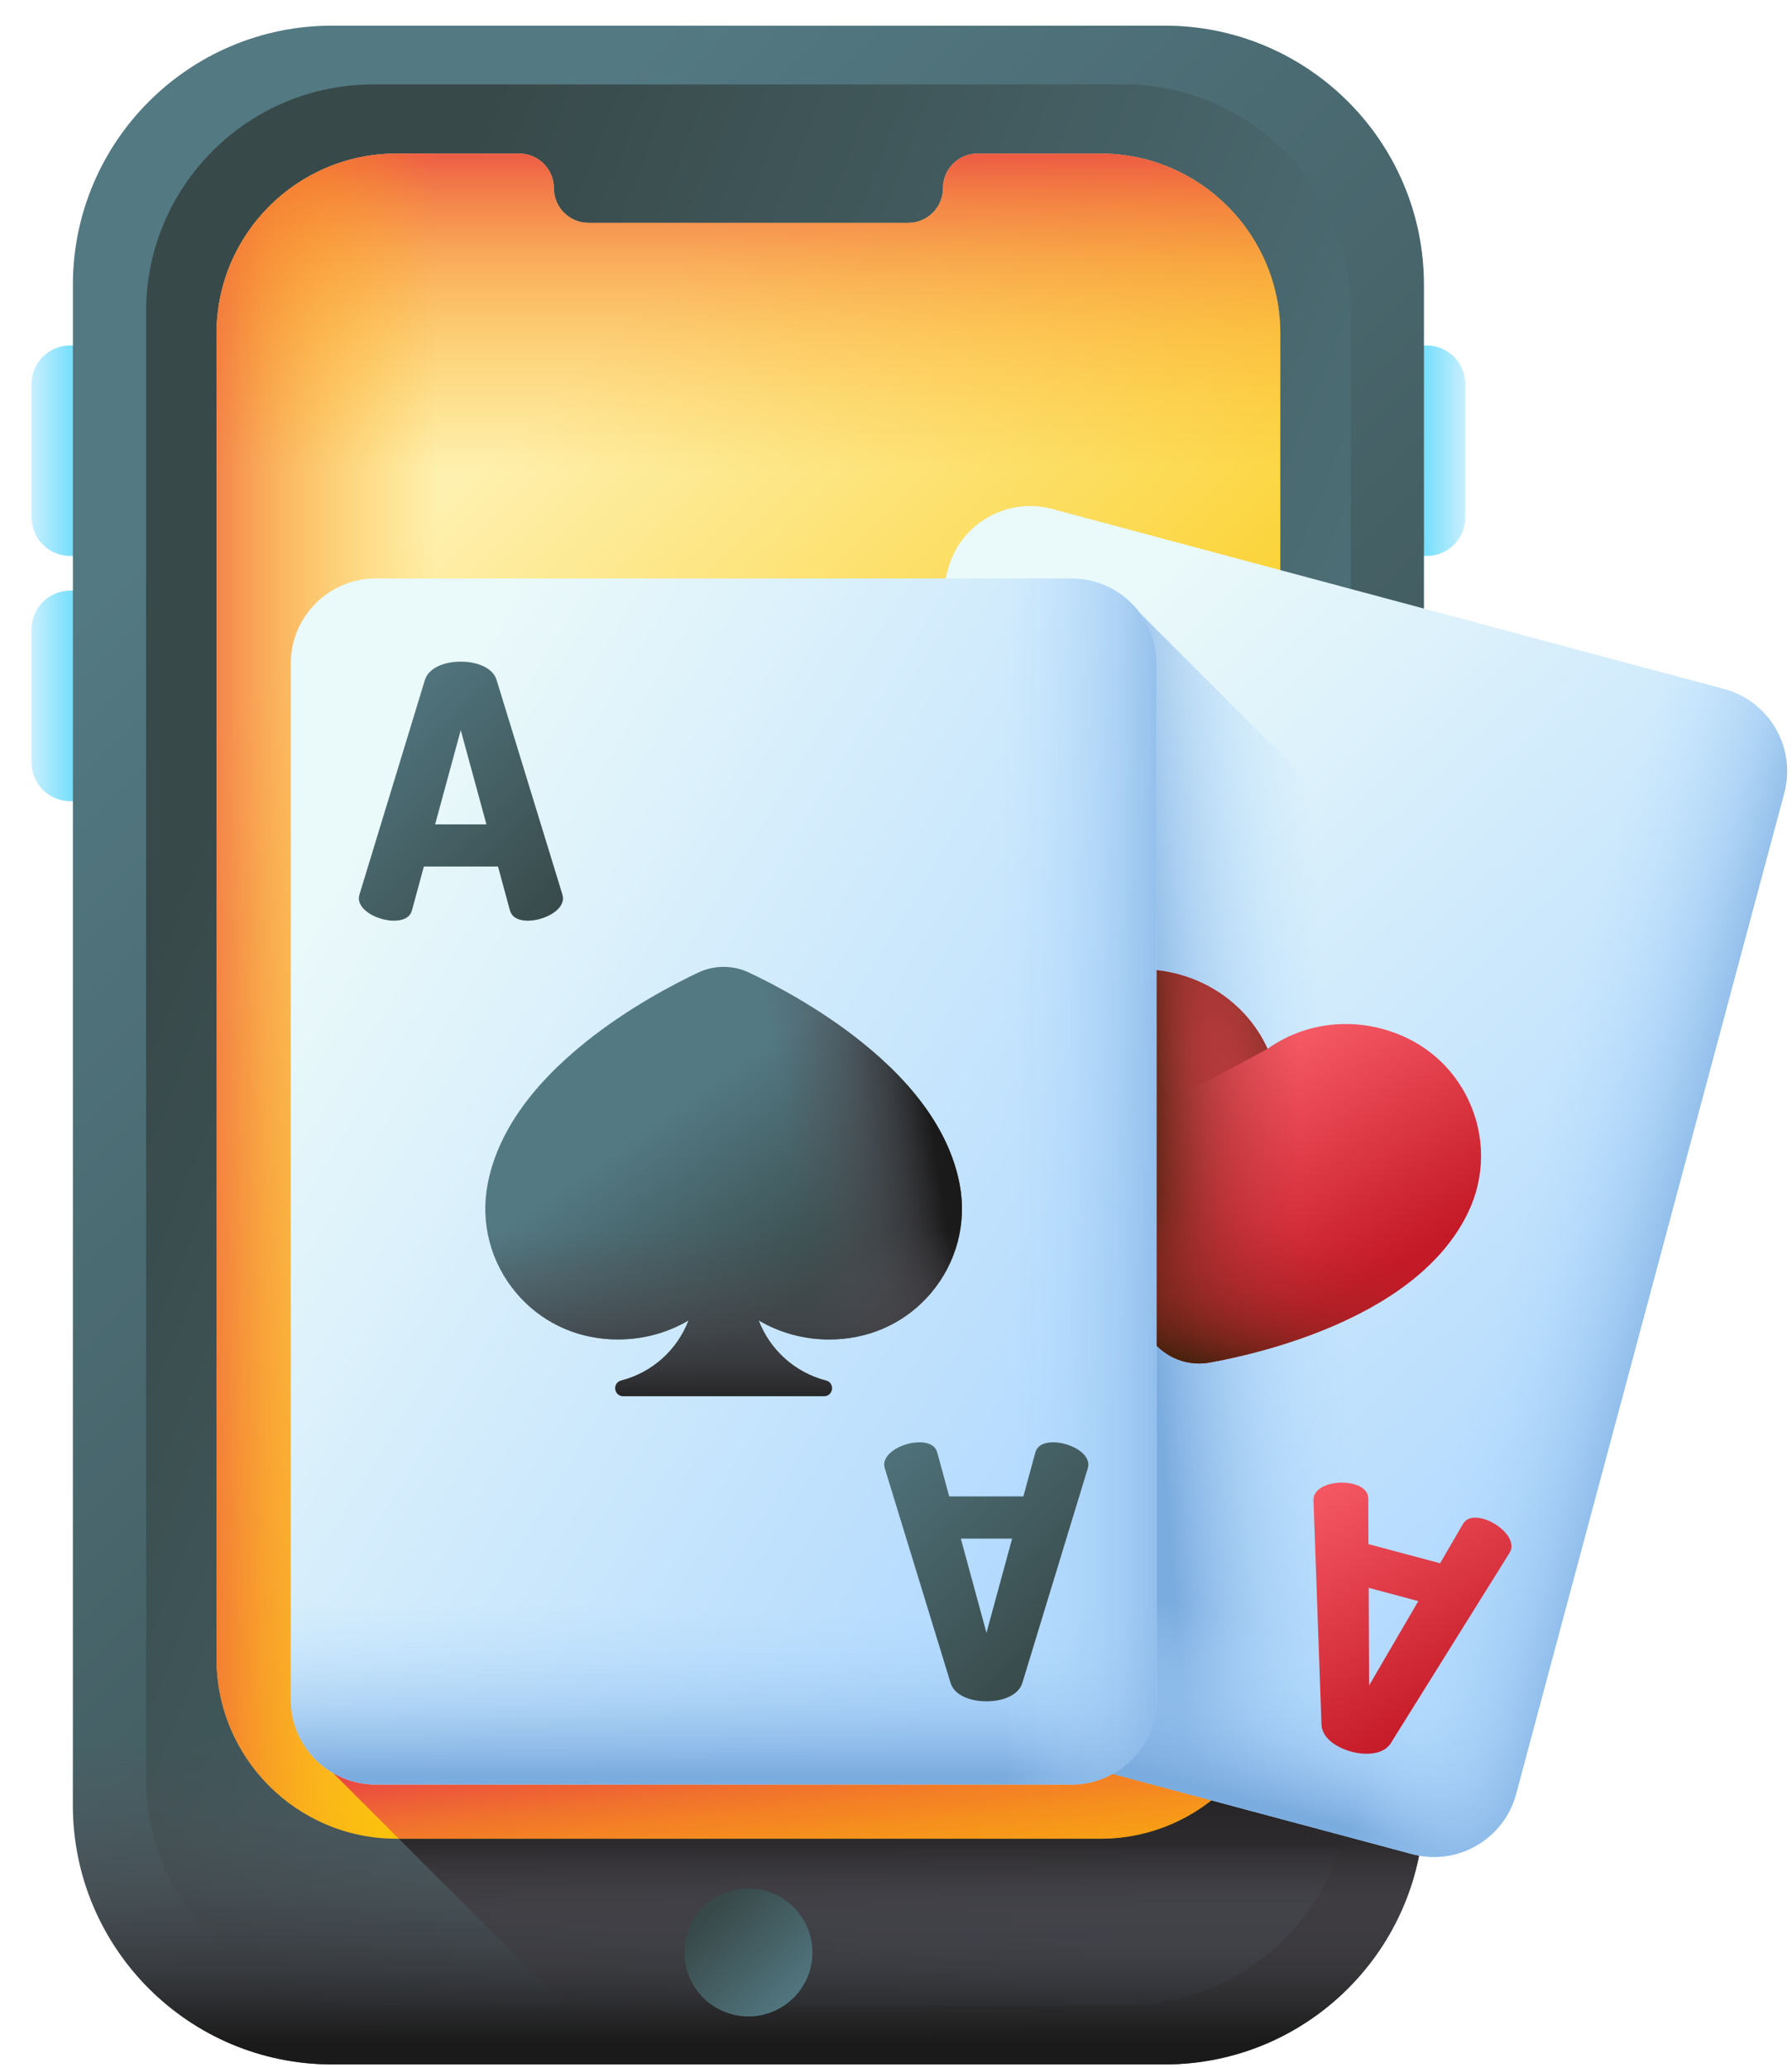 <svg width="52" height="60" viewBox="0 0 52 60" fill="none" xmlns="http://www.w3.org/2000/svg">
<path d="M2.926 16.133H2.036C1.417 16.133 0.915 15.631 0.915 15.012V11.145C0.915 10.526 1.417 10.024 2.036 10.024H2.926V16.133Z" fill="url(#paint0_linear_375_2307)"/>
<path d="M2.926 23.248H2.036C1.417 23.248 0.915 22.745 0.915 22.126V18.26C0.915 17.64 1.417 17.138 2.036 17.138H2.926V23.248Z" fill="url(#paint1_linear_375_2307)"/>
<path d="M40.51 16.133H41.399C42.019 16.133 42.52 15.631 42.52 15.012V11.145C42.52 10.526 42.019 10.024 41.399 10.024H40.51V16.133Z" fill="url(#paint2_linear_375_2307)"/>
<path d="M41.32 52.379V8.268C41.32 4.112 37.951 0.744 33.796 0.744H9.64C5.484 0.744 2.115 4.112 2.115 8.268V52.379C2.115 56.535 5.484 59.904 9.64 59.904H33.796C37.951 59.904 41.32 56.535 41.32 52.379Z" fill="url(#paint3_linear_375_2307)"/>
<path d="M32.606 2.45H10.83C7.19 2.45 4.239 5.401 4.239 9.041V51.606C4.239 55.246 7.19 58.197 10.83 58.197H32.606C36.246 58.197 39.197 55.246 39.197 51.606V9.041C39.197 5.401 36.246 2.45 32.606 2.45Z" fill="url(#paint4_linear_375_2307)"/>
<path d="M9.364 51.146L18.122 59.904H33.795C37.951 59.904 41.32 56.535 41.32 52.379V51.146H9.364Z" fill="url(#paint5_linear_375_2307)"/>
<path d="M2.115 32.914V52.379C2.115 56.535 5.484 59.904 9.64 59.904H33.796C37.951 59.904 41.32 56.535 41.32 52.379V32.914H2.115Z" fill="url(#paint6_linear_375_2307)"/>
<path d="M37.152 9.679V48.131C37.152 51.016 34.813 53.355 31.929 53.355H11.506C8.622 53.355 6.283 51.016 6.283 48.131V9.679C6.283 6.794 8.622 4.456 11.506 4.456H15.067C15.622 4.456 16.072 4.906 16.072 5.461C16.072 6.016 16.522 6.466 17.078 6.466H26.358C26.913 6.466 27.363 6.016 27.363 5.461C27.363 4.906 27.813 4.456 28.368 4.456H31.929C34.813 4.456 37.152 6.794 37.152 9.679Z" fill="url(#paint7_linear_375_2307)"/>
<path d="M31.929 4.456H28.368C27.813 4.456 27.363 4.906 27.363 5.461C27.363 6.016 26.913 6.466 26.358 6.466H17.078C16.522 6.466 16.072 6.016 16.072 5.461C16.072 4.906 15.622 4.456 15.067 4.456H11.506C8.622 4.456 6.283 6.794 6.283 9.679V25.8H37.152V9.679C37.152 6.794 34.813 4.456 31.929 4.456Z" fill="url(#paint8_linear_375_2307)"/>
<path d="M21.95 6.466H17.078C16.522 6.466 16.072 6.016 16.072 5.461C16.072 4.906 15.622 4.456 15.067 4.456H11.506C8.622 4.456 6.283 6.794 6.283 9.679V48.131C6.283 51.016 8.622 53.355 11.506 53.355H21.95V6.466H21.95Z" fill="url(#paint9_linear_375_2307)"/>
<path d="M11.572 53.354H31.929C33.69 53.354 35.247 52.482 36.193 51.146H9.364L11.572 53.354Z" fill="url(#paint10_linear_375_2307)"/>
<path d="M21.718 58.512C22.743 58.512 23.574 57.681 23.574 56.656C23.574 55.631 22.743 54.8 21.718 54.8C20.692 54.8 19.862 55.631 19.862 56.656C19.862 57.681 20.692 58.512 21.718 58.512Z" fill="url(#paint11_linear_375_2307)"/>
<path d="M40.97 53.799L21.474 48.575C20.157 48.222 19.375 46.868 19.728 45.551L27.508 16.515C27.861 15.198 29.215 14.416 30.532 14.769L50.028 19.993C51.345 20.346 52.127 21.7 51.774 23.017L43.994 52.053C43.641 53.37 42.287 54.152 40.97 53.799Z" fill="url(#paint12_linear_375_2307)"/>
<path d="M48.928 33.638L43.993 52.053C43.641 53.37 42.287 54.151 40.969 53.799L21.474 48.575C20.157 48.221 19.376 46.868 19.728 45.551L27.207 17.641H32.931L48.928 33.638Z" fill="url(#paint13_linear_375_2307)"/>
<path d="M22.451 35.388L19.728 45.551C19.375 46.868 20.157 48.222 21.474 48.575L40.97 53.799C42.287 54.152 43.641 53.37 43.994 52.053L46.717 41.89L22.451 35.388Z" fill="url(#paint14_linear_375_2307)"/>
<path d="M50.028 19.993L38.206 16.825L29.148 50.631L40.97 53.799C42.287 54.152 43.641 53.37 43.994 52.053L51.774 23.017C52.127 21.7 51.345 20.346 50.028 19.993Z" fill="url(#paint15_linear_375_2307)"/>
<path d="M34.352 39.506C34.109 39.441 33.881 39.322 33.691 39.162C33.118 38.677 32.015 37.672 31.065 36.384C29.83 34.708 29.259 33.111 29.369 31.638C29.455 30.494 30.047 29.461 30.995 28.804C31.872 28.196 32.94 27.99 34.002 28.223C34.064 28.236 34.127 28.252 34.188 28.268C35.171 28.532 36.003 29.136 36.532 29.971C36.627 30.122 36.711 30.277 36.782 30.435C36.924 30.334 37.074 30.241 37.232 30.158C38.107 29.7 39.13 29.592 40.112 29.855C40.174 29.872 40.236 29.89 40.297 29.91C41.333 30.239 42.154 30.951 42.61 31.917C43.103 32.959 43.099 34.15 42.601 35.183C41.96 36.514 40.667 37.612 38.759 38.446C37.293 39.087 35.835 39.405 35.096 39.538C34.852 39.582 34.594 39.571 34.352 39.506Z" fill="url(#paint16_linear_375_2307)"/>
<path d="M34.352 39.506C34.109 39.441 33.881 39.322 33.691 39.162C33.118 38.677 32.015 37.672 31.065 36.384C29.83 34.708 29.259 33.111 29.369 31.638C29.455 30.494 30.047 29.461 30.995 28.804C31.872 28.196 32.94 27.99 34.002 28.223C34.064 28.236 34.127 28.252 34.188 28.268C35.171 28.532 36.003 29.136 36.532 29.971C36.627 30.122 36.711 30.277 36.782 30.435C36.924 30.334 37.074 30.241 37.232 30.158C38.107 29.7 39.13 29.592 40.112 29.855C40.174 29.872 40.236 29.89 40.297 29.91C41.333 30.239 42.154 30.951 42.61 31.917C43.103 32.959 43.099 34.15 42.601 35.183C41.96 36.514 40.667 37.612 38.759 38.446C37.293 39.087 35.835 39.405 35.096 39.538C34.852 39.582 34.594 39.571 34.352 39.506Z" fill="url(#paint17_linear_375_2307)"/>
<path d="M29.437 32.903C29.631 34.011 30.176 35.177 31.065 36.384C32.015 37.672 33.118 38.678 33.691 39.162C33.881 39.322 34.109 39.441 34.352 39.506C34.594 39.571 34.852 39.582 35.096 39.538C35.835 39.405 37.293 39.087 38.759 38.446C40.133 37.845 41.188 37.108 41.91 36.245L29.437 32.903Z" fill="url(#paint18_linear_375_2307)"/>
<path d="M36.532 29.971C36.003 29.136 35.171 28.531 34.188 28.268C34.127 28.252 34.064 28.236 34.002 28.223C32.94 27.99 31.872 28.196 30.995 28.804C30.047 29.461 29.455 30.494 29.369 31.638C29.309 32.451 29.456 33.301 29.807 34.182L36.782 30.435C36.711 30.276 36.627 30.121 36.532 29.971Z" fill="url(#paint19_linear_375_2307)"/>
<path d="M33.387 25.024L33.155 18.521C33.139 18.147 32.741 17.861 32.288 17.739C31.834 17.618 31.346 17.666 31.145 17.982L27.703 23.501C27.682 23.537 27.662 23.574 27.654 23.604C27.556 23.968 28.047 24.384 28.47 24.498C28.716 24.564 28.935 24.538 29.049 24.347L29.714 23.205L31.793 23.762L31.798 25.084C31.802 25.306 31.977 25.438 32.224 25.504C32.647 25.617 33.28 25.502 33.378 25.137C33.386 25.108 33.386 25.066 33.387 25.024ZM30.346 22.108L31.773 19.66L31.785 22.493L30.346 22.108Z" fill="url(#paint20_linear_375_2307)"/>
<path d="M38.115 43.544L38.347 50.047C38.363 50.421 38.761 50.707 39.214 50.829C39.667 50.95 40.156 50.901 40.356 50.586L43.799 45.067C43.819 45.03 43.84 44.994 43.848 44.964C43.946 44.6 43.455 44.183 43.032 44.07C42.785 44.004 42.567 44.03 42.453 44.221L41.788 45.362L39.709 44.806L39.704 43.484C39.7 43.261 39.525 43.13 39.278 43.064C38.855 42.95 38.222 43.066 38.124 43.43C38.116 43.46 38.116 43.502 38.115 43.544ZM41.156 46.46L39.729 48.907L39.717 46.075L41.156 46.46Z" fill="url(#paint21_linear_375_2307)"/>
<path d="M31.089 51.783H10.906C9.543 51.783 8.437 50.678 8.437 49.314V19.254C8.437 17.89 9.543 16.785 10.906 16.785H31.089C32.453 16.785 33.559 17.89 33.559 19.254V49.314C33.559 50.678 32.453 51.783 31.089 51.783Z" fill="url(#paint22_linear_375_2307)"/>
<path d="M8.437 38.793V49.314C8.437 50.678 9.542 51.783 10.906 51.783H31.089C32.453 51.783 33.559 50.678 33.559 49.314V38.793H8.437Z" fill="url(#paint23_linear_375_2307)"/>
<path d="M31.089 16.785H18.851V51.783H31.089C32.453 51.783 33.559 50.678 33.559 49.314V19.254C33.559 17.89 32.453 16.785 31.089 16.785Z" fill="url(#paint24_linear_375_2307)"/>
<path d="M16.318 25.951L14.41 19.73C14.298 19.373 13.839 19.199 13.37 19.199C12.901 19.199 12.442 19.373 12.33 19.73L10.433 25.951C10.423 25.992 10.413 26.033 10.413 26.063C10.413 26.441 10.994 26.716 11.432 26.716C11.687 26.716 11.892 26.634 11.953 26.42L12.3 25.145H14.451L14.798 26.42C14.86 26.634 15.063 26.716 15.318 26.716C15.757 26.716 16.338 26.441 16.338 26.063C16.338 26.033 16.328 25.992 16.318 25.951ZM12.626 23.921L13.37 21.188L14.115 23.921H12.626Z" fill="url(#paint25_linear_375_2307)"/>
<path d="M25.678 42.617L27.585 48.838C27.697 49.195 28.156 49.368 28.625 49.368C29.094 49.368 29.553 49.195 29.665 48.838L31.562 42.617C31.573 42.576 31.583 42.535 31.583 42.504C31.583 42.127 31.001 41.852 30.563 41.852C30.308 41.852 30.104 41.933 30.043 42.148L29.696 43.422H27.544L27.197 42.148C27.136 41.933 26.932 41.852 26.677 41.852C26.238 41.852 25.657 42.127 25.657 42.504C25.657 42.535 25.667 42.576 25.678 42.617ZM29.37 44.646L28.625 47.38L27.881 44.646H29.37Z" fill="url(#paint26_linear_375_2307)"/>
<path d="M27.847 34.366C27.572 32.915 26.608 31.52 24.981 30.221C23.73 29.222 22.404 28.537 21.725 28.217C21.5 28.112 21.249 28.056 20.998 28.056C20.747 28.056 20.495 28.112 20.271 28.217C19.592 28.537 18.266 29.222 17.015 30.221C15.388 31.52 14.424 32.915 14.149 34.366C13.935 35.494 14.24 36.645 14.985 37.524C15.675 38.338 16.653 38.814 17.739 38.864C17.803 38.867 17.868 38.868 17.931 38.868C18.666 38.868 19.37 38.675 19.979 38.316C19.653 39.167 18.933 39.826 18.026 40.06C17.765 40.127 17.814 40.512 18.084 40.512H20.998H23.912C24.181 40.512 24.23 40.127 23.969 40.06C23.062 39.826 22.342 39.167 22.017 38.316C22.625 38.675 23.33 38.869 24.064 38.869C24.128 38.869 24.193 38.867 24.256 38.864C25.342 38.814 26.32 38.338 27.011 37.524C27.756 36.645 28.061 35.494 27.847 34.366Z" fill="url(#paint27_linear_375_2307)"/>
<path d="M24.98 30.221C23.73 29.222 22.404 28.537 21.725 28.217C21.5 28.112 21.249 28.056 20.998 28.056C20.747 28.056 20.495 28.112 20.271 28.217C19.951 28.368 19.488 28.6 18.958 28.906V38.737C19.318 38.644 19.662 38.504 19.979 38.316C19.776 38.848 19.418 39.304 18.958 39.629V40.512H20.998H23.912C24.181 40.512 24.23 40.127 23.969 40.06C23.062 39.826 22.342 39.167 22.017 38.316C22.625 38.675 23.329 38.869 24.064 38.869C24.128 38.869 24.192 38.867 24.256 38.864C25.342 38.814 26.32 38.338 27.01 37.524C27.756 36.645 28.061 35.494 27.847 34.367C27.572 32.915 26.608 31.52 24.98 30.221Z" fill="url(#paint28_linear_375_2307)"/>
<path d="M14.149 34.366C13.935 35.494 14.24 36.645 14.985 37.524C15.675 38.338 16.653 38.814 17.739 38.864C17.803 38.867 17.868 38.868 17.931 38.868C18.666 38.868 19.37 38.675 19.979 38.316C19.653 39.167 18.934 39.826 18.027 40.06C17.765 40.127 17.814 40.512 18.084 40.512H20.998H23.912C24.182 40.512 24.23 40.127 23.969 40.06C23.062 39.826 22.343 39.167 22.017 38.317C22.625 38.675 23.33 38.869 24.064 38.869C24.128 38.869 24.193 38.867 24.256 38.864C25.342 38.814 26.32 38.339 27.011 37.524C27.756 36.645 28.061 35.494 27.847 34.367C27.777 33.995 27.661 33.627 27.5 33.264H14.495C14.335 33.627 14.219 33.995 14.149 34.366Z" fill="url(#paint29_linear_375_2307)"/>
<defs>
<linearGradient id="paint0_linear_375_2307" x1="0.915" y1="13.078" x2="2.384" y2="13.078" gradientUnits="userSpaceOnUse">
<stop stop-color="#C8EFFE"/>
<stop offset="1" stop-color="#62DBFB"/>
</linearGradient>
<linearGradient id="paint1_linear_375_2307" x1="0.915" y1="20.193" x2="2.384" y2="20.193" gradientUnits="userSpaceOnUse">
<stop stop-color="#C8EFFE"/>
<stop offset="1" stop-color="#62DBFB"/>
</linearGradient>
<linearGradient id="paint2_linear_375_2307" x1="42.52" y1="13.078" x2="41.051" y2="13.078" gradientUnits="userSpaceOnUse">
<stop stop-color="#C8EFFE"/>
<stop offset="1" stop-color="#62DBFB"/>
</linearGradient>
<linearGradient id="paint3_linear_375_2307" x1="5.626" y1="14.232" x2="40.26" y2="48.866" gradientUnits="userSpaceOnUse">
<stop stop-color="#537983"/>
<stop offset="1" stop-color="#384949"/>
</linearGradient>
<linearGradient id="paint4_linear_375_2307" x1="40.288" y1="37.701" x2="5.812" y2="24.005" gradientUnits="userSpaceOnUse">
<stop stop-color="#537983"/>
<stop offset="1" stop-color="#384949"/>
</linearGradient>
<linearGradient id="paint5_linear_375_2307" x1="25.342" y1="59.904" x2="25.342" y2="53.504" gradientUnits="userSpaceOnUse">
<stop stop-color="#554E56" stop-opacity="0"/>
<stop offset="0.269" stop-color="#524B52" stop-opacity="0.269"/>
<stop offset="0.521" stop-color="#464147" stop-opacity="0.521"/>
<stop offset="0.765" stop-color="#343034" stop-opacity="0.765"/>
<stop offset="1" stop-color="#1A1A1A"/>
</linearGradient>
<linearGradient id="paint6_linear_375_2307" x1="21.718" y1="50.356" x2="21.718" y2="59.271" gradientUnits="userSpaceOnUse">
<stop stop-color="#554E56" stop-opacity="0"/>
<stop offset="0.269" stop-color="#524B52" stop-opacity="0.269"/>
<stop offset="0.521" stop-color="#464147" stop-opacity="0.521"/>
<stop offset="0.765" stop-color="#343034" stop-opacity="0.765"/>
<stop offset="1" stop-color="#1A1A1A"/>
</linearGradient>
<linearGradient id="paint7_linear_375_2307" x1="10.073" y1="17.26" x2="29.796" y2="36.983" gradientUnits="userSpaceOnUse">
<stop stop-color="#FEF0AE"/>
<stop offset="1" stop-color="#FAC600"/>
</linearGradient>
<linearGradient id="paint8_linear_375_2307" x1="21.718" y1="13.62" x2="21.718" y2="3.76" gradientUnits="userSpaceOnUse">
<stop stop-color="#FEA613" stop-opacity="0"/>
<stop offset="0.203" stop-color="#FDA215" stop-opacity="0.203"/>
<stop offset="0.405" stop-color="#FB961B" stop-opacity="0.405"/>
<stop offset="0.607" stop-color="#F68225" stop-opacity="0.607"/>
<stop offset="0.807" stop-color="#F06633" stop-opacity="0.807"/>
<stop offset="1" stop-color="#E94444"/>
</linearGradient>
<linearGradient id="paint9_linear_375_2307" x1="12.669" y1="28.905" x2="4.582" y2="28.905" gradientUnits="userSpaceOnUse">
<stop stop-color="#FEA613" stop-opacity="0"/>
<stop offset="0.203" stop-color="#FDA215" stop-opacity="0.203"/>
<stop offset="0.405" stop-color="#FB961B" stop-opacity="0.405"/>
<stop offset="0.607" stop-color="#F68225" stop-opacity="0.607"/>
<stop offset="0.807" stop-color="#F06633" stop-opacity="0.807"/>
<stop offset="1" stop-color="#E94444"/>
</linearGradient>
<linearGradient id="paint10_linear_375_2307" x1="23.674" y1="60.053" x2="22.688" y2="50.251" gradientUnits="userSpaceOnUse">
<stop stop-color="#FEA613" stop-opacity="0"/>
<stop offset="0.203" stop-color="#FDA215" stop-opacity="0.203"/>
<stop offset="0.405" stop-color="#FB961B" stop-opacity="0.405"/>
<stop offset="0.607" stop-color="#F68225" stop-opacity="0.607"/>
<stop offset="0.807" stop-color="#F06633" stop-opacity="0.807"/>
<stop offset="1" stop-color="#E94444"/>
</linearGradient>
<linearGradient id="paint11_linear_375_2307" x1="23.226" y1="58.164" x2="20.587" y2="55.525" gradientUnits="userSpaceOnUse">
<stop stop-color="#537983"/>
<stop offset="1" stop-color="#384949"/>
</linearGradient>
<linearGradient id="paint12_linear_375_2307" x1="26.024" y1="24.108" x2="44.858" y2="43.831" gradientUnits="userSpaceOnUse">
<stop stop-color="#EAF9FA"/>
<stop offset="1" stop-color="#B3DAFE"/>
</linearGradient>
<linearGradient id="paint13_linear_375_2307" x1="38.971" y1="35.396" x2="33.248" y2="35.86" gradientUnits="userSpaceOnUse">
<stop stop-color="#B3DAFE" stop-opacity="0"/>
<stop offset="0.244" stop-color="#ACD5FA" stop-opacity="0.244"/>
<stop offset="0.589" stop-color="#9AC5F0" stop-opacity="0.589"/>
<stop offset="0.993" stop-color="#7CACDF" stop-opacity="0.993"/>
<stop offset="1" stop-color="#7BACDF"/>
</linearGradient>
<linearGradient id="paint14_linear_375_2307" x1="32.58" y1="46.116" x2="31.293" y2="50.914" gradientUnits="userSpaceOnUse">
<stop stop-color="#B3DAFE" stop-opacity="0"/>
<stop offset="0.244" stop-color="#ACD5FA" stop-opacity="0.244"/>
<stop offset="0.589" stop-color="#9AC5F0" stop-opacity="0.589"/>
<stop offset="0.993" stop-color="#7CACDF" stop-opacity="0.993"/>
<stop offset="1" stop-color="#7BACDF"/>
</linearGradient>
<linearGradient id="paint15_linear_375_2307" x1="43.631" y1="36.406" x2="48.9" y2="37.819" gradientUnits="userSpaceOnUse">
<stop stop-color="#B3DAFE" stop-opacity="0"/>
<stop offset="0.244" stop-color="#ACD5FA" stop-opacity="0.244"/>
<stop offset="0.589" stop-color="#9AC5F0" stop-opacity="0.589"/>
<stop offset="0.993" stop-color="#7CACDF" stop-opacity="0.993"/>
<stop offset="1" stop-color="#7BACDF"/>
</linearGradient>
<linearGradient id="paint16_linear_375_2307" x1="34.596" y1="30.341" x2="38.838" y2="37.691" gradientUnits="userSpaceOnUse">
<stop stop-color="#FE646F"/>
<stop offset="1" stop-color="#C41926"/>
</linearGradient>
<linearGradient id="paint17_linear_375_2307" x1="37.726" y1="33.847" x2="33.008" y2="33.847" gradientUnits="userSpaceOnUse">
<stop stop-color="#A72B2B" stop-opacity="0"/>
<stop offset="0.2" stop-color="#A32B2A" stop-opacity="0.2"/>
<stop offset="0.398" stop-color="#972926" stop-opacity="0.398"/>
<stop offset="0.597" stop-color="#832820" stop-opacity="0.597"/>
<stop offset="0.795" stop-color="#672517" stop-opacity="0.795"/>
<stop offset="0.991" stop-color="#44210C" stop-opacity="0.991"/>
<stop offset="1" stop-color="#42210B"/>
</linearGradient>
<linearGradient id="paint18_linear_375_2307" x1="35.518" y1="35.157" x2="34.329" y2="39.592" gradientUnits="userSpaceOnUse">
<stop stop-color="#A72B2B" stop-opacity="0"/>
<stop offset="0.2" stop-color="#A32B2A" stop-opacity="0.2"/>
<stop offset="0.398" stop-color="#972926" stop-opacity="0.398"/>
<stop offset="0.597" stop-color="#832820" stop-opacity="0.597"/>
<stop offset="0.795" stop-color="#672517" stop-opacity="0.795"/>
<stop offset="0.991" stop-color="#44210C" stop-opacity="0.991"/>
<stop offset="1" stop-color="#42210B"/>
</linearGradient>
<linearGradient id="paint19_linear_375_2307" x1="33.492" y1="30.412" x2="37.723" y2="29.038" gradientUnits="userSpaceOnUse">
<stop stop-color="#A72B2B" stop-opacity="0"/>
<stop offset="0.2" stop-color="#A32B2A" stop-opacity="0.2"/>
<stop offset="0.398" stop-color="#972926" stop-opacity="0.398"/>
<stop offset="0.597" stop-color="#832820" stop-opacity="0.597"/>
<stop offset="0.795" stop-color="#672517" stop-opacity="0.795"/>
<stop offset="0.991" stop-color="#44210C" stop-opacity="0.991"/>
<stop offset="1" stop-color="#42210B"/>
</linearGradient>
<linearGradient id="paint20_linear_375_2307" x1="28.785" y1="18.321" x2="33.019" y2="25.656" gradientUnits="userSpaceOnUse">
<stop stop-color="#FE646F"/>
<stop offset="1" stop-color="#C41926"/>
</linearGradient>
<linearGradient id="paint21_linear_375_2307" x1="37.813" y1="41.776" x2="42.407" y2="49.734" gradientUnits="userSpaceOnUse">
<stop stop-color="#FE646F"/>
<stop offset="1" stop-color="#C41926"/>
</linearGradient>
<linearGradient id="paint22_linear_375_2307" x1="8.968" y1="26.966" x2="32.264" y2="41.137" gradientUnits="userSpaceOnUse">
<stop stop-color="#EAF9FA"/>
<stop offset="1" stop-color="#B3DAFE"/>
</linearGradient>
<linearGradient id="paint23_linear_375_2307" x1="20.998" y1="46.523" x2="20.998" y2="51.49" gradientUnits="userSpaceOnUse">
<stop stop-color="#B3DAFE" stop-opacity="0"/>
<stop offset="0.244" stop-color="#ACD5FA" stop-opacity="0.244"/>
<stop offset="0.589" stop-color="#9AC5F0" stop-opacity="0.589"/>
<stop offset="0.993" stop-color="#7CACDF" stop-opacity="0.993"/>
<stop offset="1" stop-color="#7BACDF"/>
</linearGradient>
<linearGradient id="paint24_linear_375_2307" x1="29.157" y1="34.284" x2="34.611" y2="34.284" gradientUnits="userSpaceOnUse">
<stop stop-color="#B3DAFE" stop-opacity="0"/>
<stop offset="0.244" stop-color="#ACD5FA" stop-opacity="0.244"/>
<stop offset="0.589" stop-color="#9AC5F0" stop-opacity="0.589"/>
<stop offset="0.993" stop-color="#7CACDF" stop-opacity="0.993"/>
<stop offset="1" stop-color="#7BACDF"/>
</linearGradient>
<linearGradient id="paint25_linear_375_2307" x1="10.136" y1="20.662" x2="16.124" y2="26.649" gradientUnits="userSpaceOnUse">
<stop stop-color="#537983"/>
<stop offset="1" stop-color="#384949"/>
</linearGradient>
<linearGradient id="paint26_linear_375_2307" x1="24.929" y1="40.975" x2="31.426" y2="47.473" gradientUnits="userSpaceOnUse">
<stop stop-color="#537983"/>
<stop offset="1" stop-color="#384949"/>
</linearGradient>
<linearGradient id="paint27_linear_375_2307" x1="19.2" y1="32.423" x2="23.011" y2="37.791" gradientUnits="userSpaceOnUse">
<stop stop-color="#537983"/>
<stop offset="1" stop-color="#384949"/>
</linearGradient>
<linearGradient id="paint28_linear_375_2307" x1="22.994" y1="34.192" x2="27.181" y2="33.548" gradientUnits="userSpaceOnUse">
<stop stop-color="#554E56" stop-opacity="0"/>
<stop offset="0.269" stop-color="#524B52" stop-opacity="0.269"/>
<stop offset="0.521" stop-color="#464147" stop-opacity="0.521"/>
<stop offset="0.765" stop-color="#343034" stop-opacity="0.765"/>
<stop offset="1" stop-color="#1A1A1A"/>
</linearGradient>
<linearGradient id="paint29_linear_375_2307" x1="20.998" y1="35.679" x2="20.998" y2="40.973" gradientUnits="userSpaceOnUse">
<stop stop-color="#554E56" stop-opacity="0"/>
<stop offset="0.269" stop-color="#524B52" stop-opacity="0.269"/>
<stop offset="0.521" stop-color="#464147" stop-opacity="0.521"/>
<stop offset="0.765" stop-color="#343034" stop-opacity="0.765"/>
<stop offset="1" stop-color="#1A1A1A"/>
</linearGradient>
</defs>
</svg>
